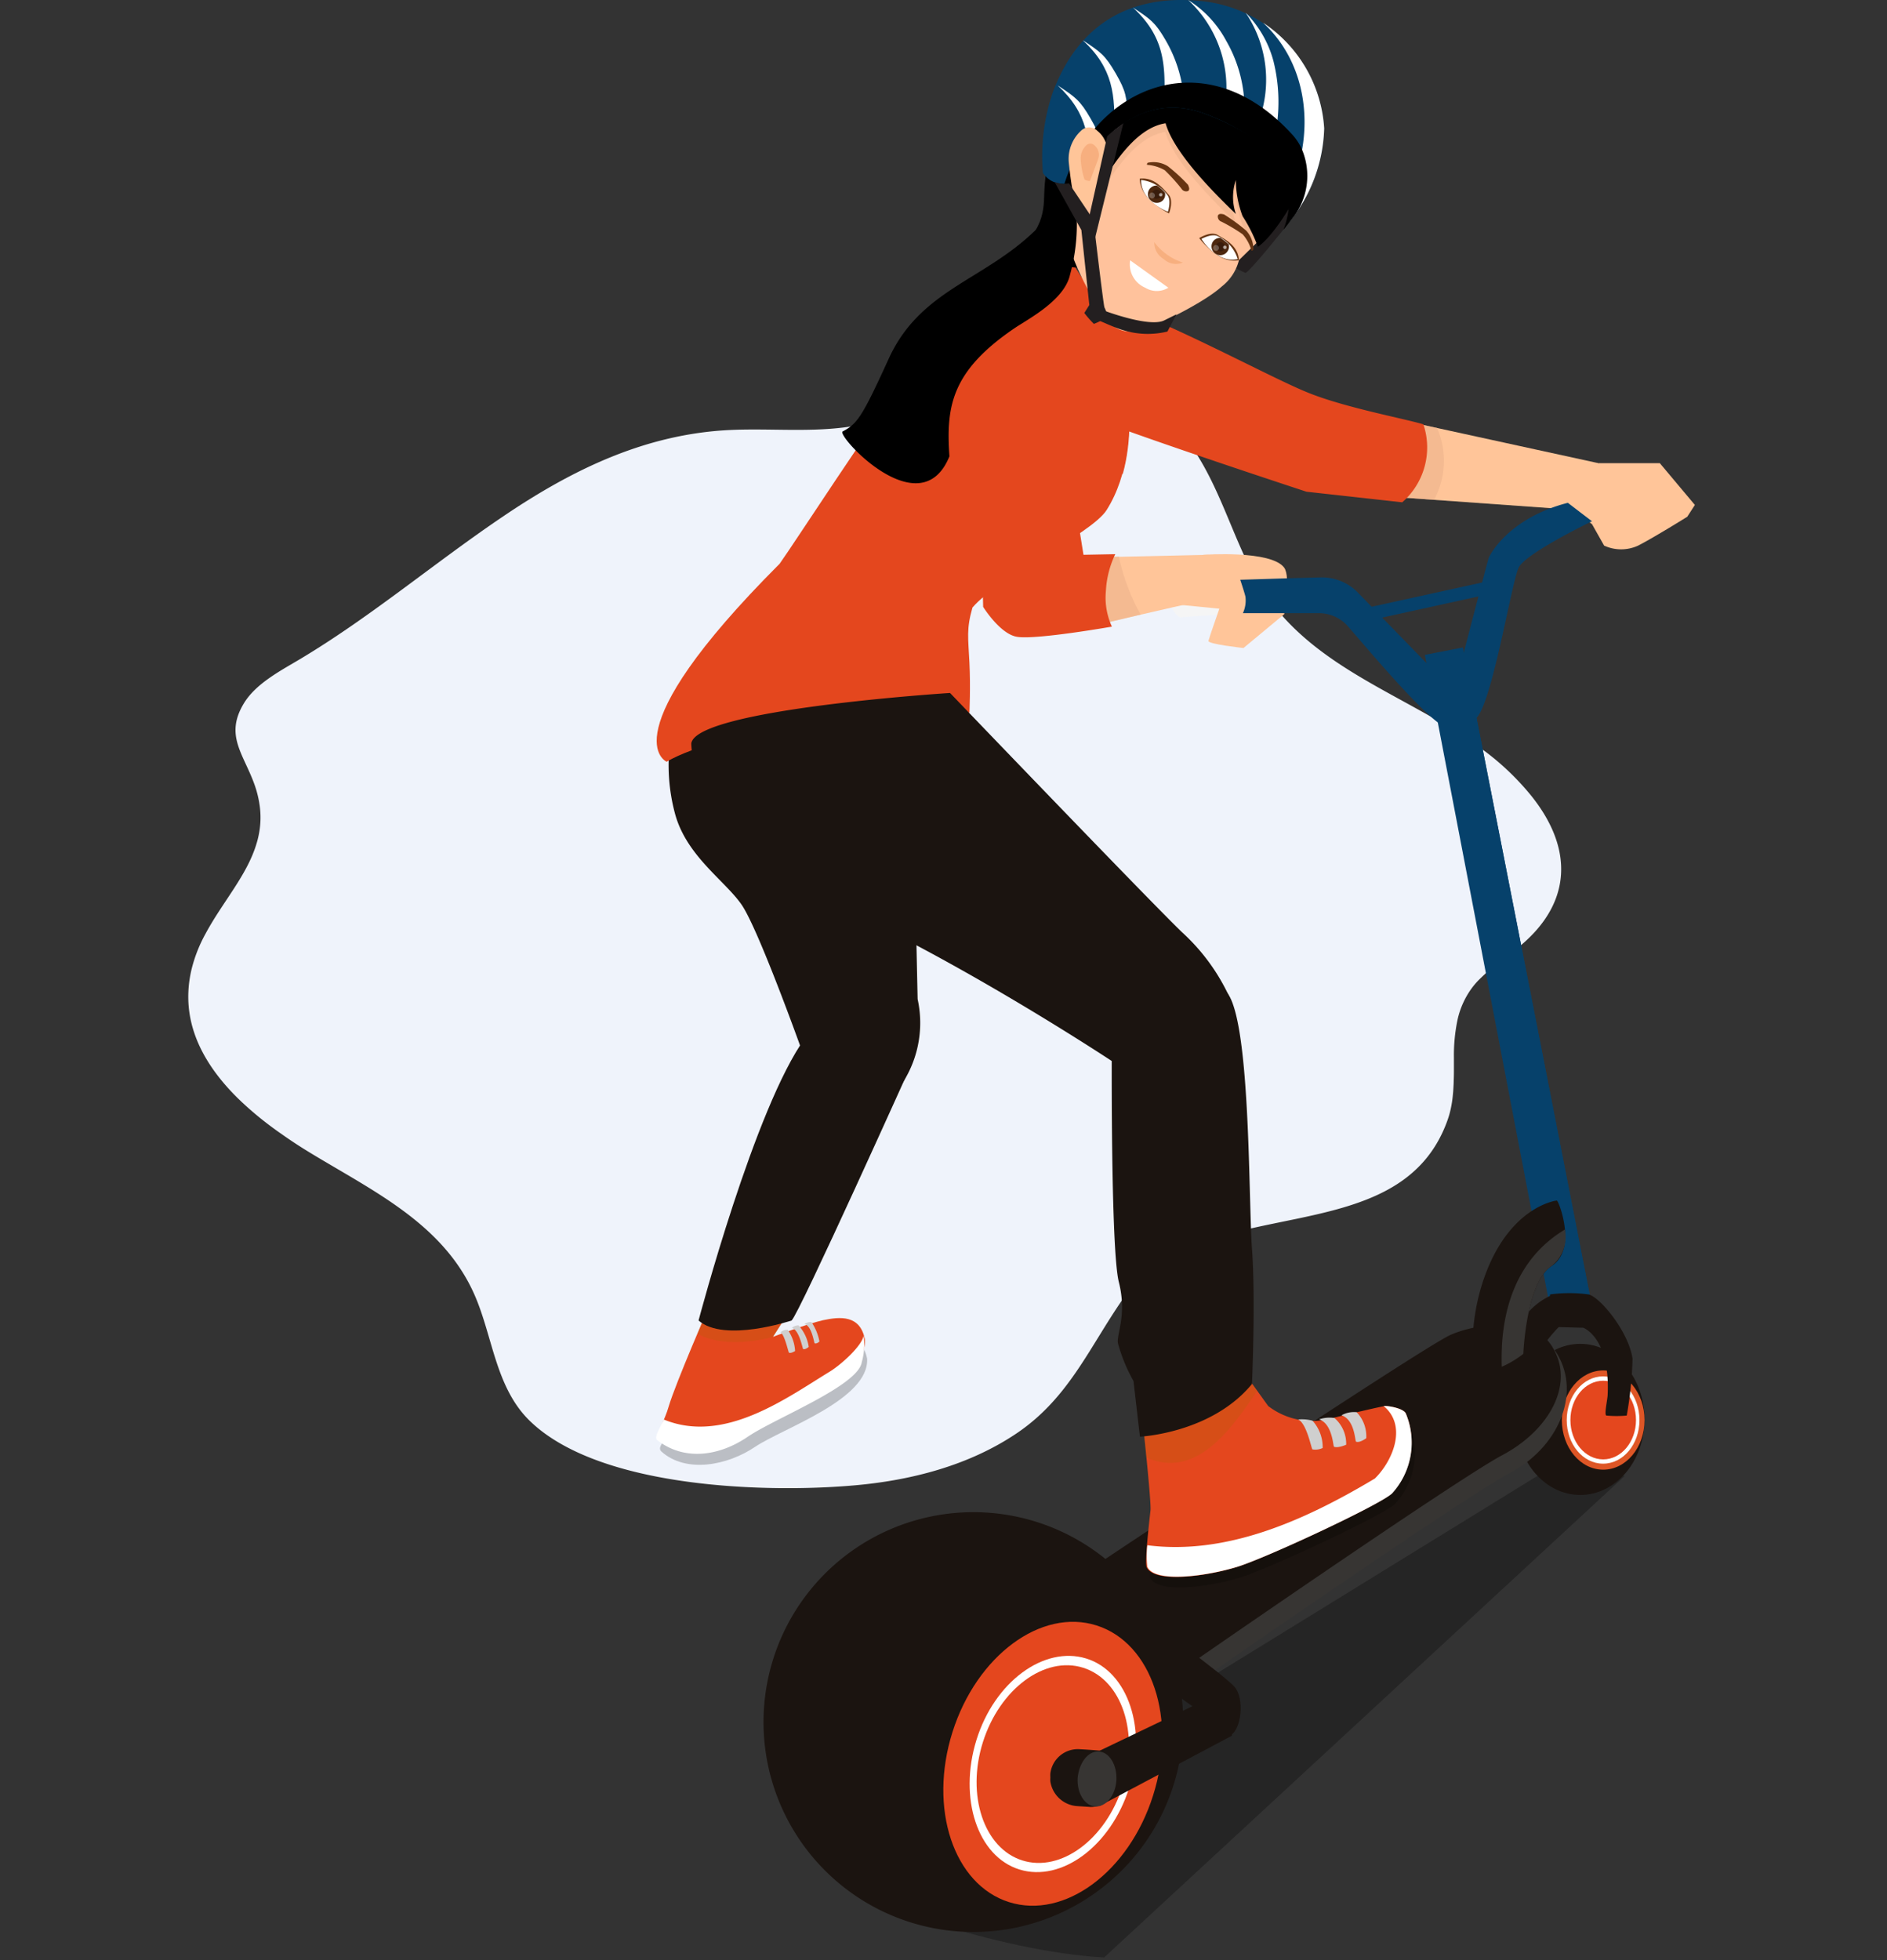<svg xmlns="http://www.w3.org/2000/svg" xmlns:xlink="http://www.w3.org/1999/xlink" width="311" height="323" viewBox="0 0 311 323">
  <rect x="0" y="0" width="311" height="323" fill="#333333" stroke="none"/>
  <defs>
    <clipPath id="clip-path">
      <rect id="Rectangle_958" data-name="Rectangle 958" width="311" height="323" transform="translate(5609 2413)" fill="#fff"/>
    </clipPath>
  </defs>
  <g id="Mask_Group_24" data-name="Mask Group 24" transform="translate(-5609 -2413)" clip-path="url(#clip-path)">
    <g id="Group_11091" data-name="Group 11091" transform="translate(0 24)">
      <g id="Group_11090" data-name="Group 11090" transform="translate(5379 629.557)">
        <path id="Path_7446" data-name="Path 7446" d="M2533.271,969.271c-12.78-9.052-29.062-13.256-36.965-28.515-4.538-8.746-6.871-19.531-14.922-26.059-8.851-7.178-20.77-5.722-31.1-3.092-7.214,1.836-14.206,4.482-21.65,5.348-6.118.709-12.265.089-18.4.378-13.9.658-25.886,6.483-37.188,14.1-11.346,7.64-21.7,16.452-33.422,23.5-3.263,1.965-7.477,4.086-9.507,7.44-3.166,5.234-.127,8.229,1.7,13.237a17.337,17.337,0,0,1,.962,4.063,14.185,14.185,0,0,1-.231,4.46,12.874,12.874,0,0,1-.321,1.268c-1.533,5.251-5.6,9.673-8.4,14.879a24.014,24.014,0,0,0-2.36,6.027c-.113.5-.209.993-.285,1.479a18.832,18.832,0,0,0-.208,2.106c-.306,6.85,3.226,12.671,8.1,17.5.344.335.6.568.724.7.023,0,.038.03.053.045a.56.56,0,0,1,.06.051,54.872,54.872,0,0,0,5.344,4.384c.336.247.681.492,1.025.725,1.77,1.268,3.568,2.411,5.31,3.457,10.287,6.2,21.483,11.586,26.531,23.05,3.026,6.863,3.451,15.273,9.113,20.785,8.641,8.41,26.447,10.926,41.055,11.084q1.5.011,2.957,0c3.489-.036,6.738-.208,9.546-.456,9.359-.828,18.776-3.27,26.6-8.51,8.6-5.759,11.958-14.041,17.575-22.159,12.712-18.412,45.44-7,53.506-29.436.119-.335.23-.679.329-1.024a18.1,18.1,0,0,0,.567-3.143c.031-.276.053-.554.074-.831,0-.1.015-.189.015-.284.023-.378.045-.756.053-1.12v-.1c.031-.649.038-1.308.038-1.964v-1.83a28.584,28.584,0,0,1,.6-6.334,13.879,13.879,0,0,1,2.173-4.945,12.631,12.631,0,0,1,1.2-1.464,38.759,38.759,0,0,1,5.065-4.264q.68-.516,1.387-1.076c8.836-7.034,9.539-16.034,2.428-25A43.186,43.186,0,0,0,2533.271,969.271Z" transform="translate(-2059.925 912.962)" fill="#eff3fb"/>
        <path id="Path_7447" data-name="Path 7447" d="M2525.077,1100.96c-2.324-1.441-6.69,2.38-8.359,3.464a2.571,2.571,0,0,0-.993.946,2,2,0,0,0,.842,2.269,5.054,5.054,0,0,0,5.138.413C2523.482,1107.227,2527.869,1102.69,2525.077,1100.96Z" transform="translate(-2093.522 879.96)" fill="#5a9212"/>
        <path id="Path_7448" data-name="Path 7448" d="M2530.916,1092.419a2.508,2.508,0,0,0-2.61,2.13,1.255,1.255,0,0,0,1,1.267,1.837,1.837,0,0,0,1.531-.923C2531.411,1094.128,2532.546,1092.553,2530.916,1092.419Z" transform="translate(-2095.716 881.38)" fill="#5a9212"/>
        <path id="Path_7449" data-name="Path 7449" d="M2453.9,1196.438l112.383-69.2h14.388l-85.824,79.36C2476.636,1205.6,2453.9,1196.438,2453.9,1196.438Z" transform="translate(-2082.873 875.37)" opacity="0.28"/>
        <path id="Path_7450" data-name="Path 7450" d="M2516.65,949.648l7.925-.587a9.868,9.868,0,0,1,.47,5.49l-6.934.487a3.844,3.844,0,0,1-1.578-2.636A9.9,9.9,0,0,1,2516.65,949.648Z" transform="translate(-2093.676 906.124)" fill="#f5f5f5"/>
        <path id="Path_7451" data-name="Path 7451" d="M2560.627,916.7l35.256,7.689-5.037,7.387-32-2.283S2556.681,919.029,2560.627,916.7Z" transform="translate(-2100.885 911.71)" fill="#ffc599"/>
        <path id="Path_7452" data-name="Path 7452" d="M2567.729,918.241l-7.1-1.545c-3.946,2.333-1.779,12.793-1.779,12.793l8.394.587a13.6,13.6,0,0,0,.488-11.836Z" transform="translate(-2100.885 911.71)" fill="#eab18b" opacity="0.5"/>
        <path id="Path_7453" data-name="Path 7453" d="M2596.671,933.239l3.223,2.385,2,3.542a6.718,6.718,0,0,0,5.607,0c2.736-1.41,8.092-4.751,8.092-4.751l1.259-1.948-5.775-6.883h-9.955Z" transform="translate(-2107.516 910.176)" fill="#ffc599"/>
        <path id="Path_7454" data-name="Path 7454" d="M2503.154,944.211l17.125-.386s-3.223,8.142-3.526,8.142-14.673,3.358-14.673,3.358S2500.5,946.176,2503.154,944.211Z" transform="translate(-2091.108 907.028)" fill="#ffc599"/>
        <path id="Path_7455" data-name="Path 7455" d="M2503.154,944.271c-2.653,1.964-1.074,11.148-1.074,11.148l7.017-1.679a34.847,34.847,0,0,1-3.592-9.57Z" transform="translate(-2091.108 906.968)" fill="#eab18b" opacity="0.5"/>
        <path id="Path_7456" data-name="Path 7456" d="M2518.47,952.047l6.514.638s-1.679,4.767-1.8,5.305,5.775,1.175,5.775,1.175l6.715-5.574s1.092-6.144,0-7.655c-2.132-2.938-13.3-2.132-13.3-2.132Z" transform="translate(-2094.018 907.049)" fill="#ffc599"/>
        <path id="Path_7457" data-name="Path 7457" d="M2606.617,1113.4c0,6.884-4.735,12.457-10.593,12.457s-10.594-5.573-10.594-12.457,4.734-12.44,10.594-12.44S2606.617,1106.566,2606.617,1113.4Z" transform="translate(-2105.576 879.905)" fill="#1b1410"/>
        <ellipse id="Ellipse_268" data-name="Ellipse 268" cx="6.816" cy="8.176" rx="6.816" ry="8.176" transform="translate(487.41 1985.245)" fill="#de5626"/>
        <path id="Path_7458" data-name="Path 7458" d="M2607.522,1114.633c0,3.979-2.67,7.185-5.993,7.185s-5.994-3.206-5.994-7.185,2.687-7.2,5.994-7.2S2607.522,1110.655,2607.522,1114.633Z" transform="translate(-2107.32 878.788)" fill="#fff"/>
        <ellipse id="Ellipse_269" data-name="Ellipse 269" cx="5.406" cy="6.48" rx="5.406" ry="6.48" transform="translate(488.82 1986.941)" fill="#e4471e"/>
        <path id="Path_7459" data-name="Path 7459" d="M2594.82,1070.845l-6.749,1.041L2567.27,963.5l6.245-1.209Z" transform="translate(-2102.441 903.841)" fill="#06416b"/>
        <path id="Path_7460" data-name="Path 7460" d="M2595.64,1070.845l-2.82.537-20.8-108.387,2.316-.705Z" transform="translate(-2103.261 903.841)" fill="#06416b"/>
        <path id="Path_7461" data-name="Path 7461" d="M2591.323,1091.259a11.269,11.269,0,0,0-5.893,6.077,14.213,14.213,0,0,0,4.466,2.284,26.924,26.924,0,0,1,2.921-3.458Z" transform="translate(-2105.576 881.579)" fill="#1b1410"/>
        <path id="Path_7462" data-name="Path 7462" d="M2494.689,1142.951s59.667-39.84,64.318-41.855,13.934-5.036,17.56,1.125c4,6.715,0,15.513-7.807,19.592s-56.679,38.077-56.679,38.077Z" transform="translate(-2089.913 880.32)" fill="#373533"/>
        <path id="Path_7463" data-name="Path 7463" d="M2494.689,1140.683l16.335,15.9c3.358-2.384,49.023-33.98,56.46-37.925,7.739-4.08,12.087-11.752,8.242-17.9a8.643,8.643,0,0,0-1.679-1.947c-4.549-2.687-11.332-1.6-15.025,0C2554.356,1100.844,2494.689,1140.683,2494.689,1140.683Z" transform="translate(-2089.913 880.557)" fill="#1b1410"/>
        <path id="Path_7464" data-name="Path 7464" d="M2511.815,1155.642s12.575,9.167,14.438,11.181,1.132,7.178-.53,8.016l-6.084-4.558-6.263-4.432Z" transform="translate(-2092.869 870.466)" fill="#1b1410"/>
        <path id="Path_7465" data-name="Path 7465" d="M2504.71,1169.064a34.585,34.585,0,1,1-10.13-24.455A34.584,34.584,0,0,1,2504.71,1169.064Z" transform="translate(-2079.703 874.119)" fill="#1b1410"/>
        <path id="Path_7466" data-name="Path 7466" d="M2505.923,1184.936c-3.979,12.592-14.606,20.449-23.74,17.561s-13.3-15.429-9.317-28.021,14.623-20.466,23.756-17.561S2509.919,1172.345,2505.923,1184.936Z" transform="translate(-2085.885 870.351)" fill="#e4471e"/>
        <path id="Path_7467" data-name="Path 7467" d="M2502.882,1184.865c-3.038,9.57-11.131,15.563-18.064,13.431s-10.073-11.752-7.1-21.339,11.131-15.563,18.082-13.431S2505.921,1175.279,2502.882,1184.865Z" transform="translate(-2086.79 869.18)" fill="#fff"/>
        <path id="Path_7468" data-name="Path 7468" d="M2502.046,1184.886c-2.77,8.764-10.173,14.237-16.52,12.239s-9.268-10.761-6.5-19.508,10.174-14.254,16.537-12.239S2504.816,1176.072,2502.046,1184.886Z" transform="translate(-2087.029 868.858)" fill="#e4471e"/>
        <path id="Path_7469" data-name="Path 7469" d="M2502.357,1188.9l-.2-9,22.429-10.745-.352,8.142Z" transform="translate(-2091.202 868.134)" fill="#1b1410"/>
        <path id="Path_7470" data-name="Path 7470" d="M2497.429,1181.676a4.564,4.564,0,0,0-4.751,3.962,5,5,0,0,0,0,.7,4.285,4.285,0,0,0,0,.672,4.784,4.784,0,0,0,4.415,4.046l1.83.117a4.133,4.133,0,0,0,4.6-4.062c.3-2.351-.588-5.037-2.687-5.2C2499.427,1181.793,2498.353,1181.725,2497.429,1181.676Z" transform="translate(-2089.563 865.974)" fill="#1b1410"/>
        <path id="Path_7471" data-name="Path 7471" d="M2498.115,1186.456c-.167,2.5,1.125,4.617,2.887,4.734s3.358-1.814,3.493-4.315-1.126-4.617-2.888-4.734S2498.367,1183.954,2498.115,1186.456Z" transform="translate(-2090.502 865.894)" fill="#373533"/>
        <path id="Path_7472" data-name="Path 7472" d="M2577.122,1101.12a17.255,17.255,0,0,0,8.025-3.441s.437-11.752,4.685-14.488,1.141-10.762.839-10.762-7.907,1.108-11.987,12.759A33.948,33.948,0,0,0,2577.122,1101.12Z" transform="translate(-2104.084 884.83)" fill="#1b1410"/>
        <path id="Path_7473" data-name="Path 7473" d="M2582.585,1100.806a16.081,16.081,0,0,0,3.559-2.132s.437-11.752,4.685-14.488a6.128,6.128,0,0,0,2.165-5.994C2584.7,1083.178,2582.3,1092.076,2582.585,1100.806Z" transform="translate(-2105.081 883.835)" fill="#373533"/>
        <path id="Path_7474" data-name="Path 7474" d="M2593.332,1096.445l4.349.117s4.432,1.561,4.028,10.963c0,.806-.621,3.358-.217,3.509a18.673,18.673,0,0,0,3.358,0,61.735,61.735,0,0,0,.956-9.369c-.62-4.382-5.255-10.073-7.236-10.593a23.889,23.889,0,0,0-6.363,0S2592.123,1096.546,2593.332,1096.445Z" transform="translate(-2106.745 881.648)" fill="#1b1410"/>
        <rect id="Rectangle_957" data-name="Rectangle 957" width="21.741" height="2.115" transform="translate(454.563 1859.743) rotate(-12.38)" fill="#06416b"/>
        <path id="Path_7475" data-name="Path 7475" d="M2530.5,946.153c.219,0,8.394-.269,13.263-.386a8.269,8.269,0,0,1,6.144,2.519l12.676,13.028,4.163-.874s4.483-17.258,4.7-17.863,3.358-6.6,13.045-9.1l3.979,3.039s-11,5.305-12.088,7.655c-1.242,2.653-4.634,23.958-7.3,25-.5,0-4.567,1.494-5.507.856-3.71-2.5-11.6-11.92-15.311-16.185a6.351,6.351,0,0,0-4.8-2.183h-12.524a5.041,5.041,0,0,0,.42-2.72C2531.191,948.218,2530.5,946.153,2530.5,946.153Z" transform="translate(-2096.095 908.814)" fill="#06416b"/>
        <path id="Path_7476" data-name="Path 7476" d="M2416.917,978.731a30.709,30.709,0,0,0,.806,12.239c1.914,6.883,8.193,10.912,10.929,14.858s9.7,23.37,9.7,23.37,9.167,15.8,15.429,7.924a18.25,18.25,0,0,0,3.895-15.714l-.789-36.8s-.335-15.479-10.342-15.479S2416.917,978.731,2416.917,978.731Z" transform="translate(-2076.44 902.66)" fill="#1b1410"/>
        <path id="Path_7477" data-name="Path 7477" d="M2433.98,1097.627l-2.015,5.338s7.806-2.77,10.19-3.357c2.77-.6,6.111-.94,6.9,3.14.369,6.715-13.968,11.484-18.467,14.522s-11.316,4.416-15.412.789c-.874-.789.721-1.679,1.51-4.3,1.142-3.828,6.715-16.637,6.715-16.637Z" transform="translate(-2076.145 880.567)" opacity="0.22"/>
        <path id="Path_7478" data-name="Path 7478" d="M2436.6,1093.806l-2.988,4.667s5.859-2.217,8.243-2.737c2.77-.587,6.111-.923,6.9,3.156.37,6.715-13.162,11.366-17.611,14.4s-11.366,4.248-15.462.6c-.89-.789,0-1.36.755-4,1.142-3.828,6.716-16.638,6.716-16.638Z" transform="translate(-2076.211 881.233)" fill="#e4471e"/>
        <path id="Path_7479" data-name="Path 7479" d="M2434.833,1098.492l2.988-4.667-13.431-.537-2,4.684C2427.312,1100.725,2434.833,1098.492,2434.833,1098.492Z" transform="translate(-2077.434 881.229)" fill="#a66b00" opacity="0.22"/>
        <path id="Path_7480" data-name="Path 7480" d="M2442.729,1105.271c-7.2,4.4-17.409,11.937-27.3,7.874-.369.907-1.679,2.82-1.142,3.358,4.685,3.66,10.51,2.518,14.959-.52s18.232-8.395,18.8-12.307a10.738,10.738,0,0,0,.3-4.382C2448.135,1100.923,2444.711,1104.062,2442.729,1105.271Z" transform="translate(-2076.013 880.193)" fill="#fff"/>
        <path id="Path_7481" data-name="Path 7481" d="M2442.293,1097.286a6.715,6.715,0,0,1,1.679,3.542s-.554.487-.923.353c-.1,0-.587-3.072-1.847-3.492A1.527,1.527,0,0,1,2442.293,1097.286Z" transform="translate(-2080.681 880.539)" fill="#cfcfcf"/>
        <path id="Path_7482" data-name="Path 7482" d="M2440.122,1098.176a6.715,6.715,0,0,1,1.209,3.475s-.638.437-1.007.286c-.1,0-.672-2.888-1.393-3.358a1.514,1.514,0,0,1,1.191-.4Z" transform="translate(-2080.289 880.387)" fill="#cfcfcf"/>
        <path id="Path_7483" data-name="Path 7483" d="M2444.84,1096.616a8.4,8.4,0,0,1,1.326,3.206s-.4.419-.789.3c-.1,0-.436-2.87-1.678-3.173A1.814,1.814,0,0,1,2444.84,1096.616Z" transform="translate(-2081.112 880.655)" fill="#cfcfcf"/>
        <path id="Path_7484" data-name="Path 7484" d="M2422.6,1086.592s9.3-35.256,17.594-46.588l17.729,3.845s-18.8,41.8-19.995,42.743C2437.924,1086.592,2426.843,1090.3,2422.6,1086.592Z" transform="translate(-2077.469 890.427)" fill="#1b1410"/>
        <path id="Path_7485" data-name="Path 7485" d="M2494.616,931.78l1.041,6.48,5.238-.1a15.829,15.829,0,0,0-1.544,6.061,11.445,11.445,0,0,0,.99,5.876s-12.491,2.2-15.63,1.679c-2.8-.436-5.59-4.935-5.59-4.935l-.806-35.256h15.9Z" transform="translate(-2087.086 912.593)" fill="#e4471e"/>
        <path id="Path_7486" data-name="Path 7486" d="M2482.3,884.8s-12.877.5-24.578,16.386c-8.8,11.937-20.331,29.884-23.2,33.93-28.457,28.49-18.619,32.62-18.619,32.62s9.4-5.976,31.9-6.11c3.66,0,18-2,18-2s.2-4.13,0-8.227-.521-5.506.5-9.066c4.264-5.036,19.609-12.1,22.11-16.066,7.421-11.752,1.394-29.683,1.394-29.683Z" transform="translate(-2076.03 917.216)" fill="#e4471e"/>
        <path id="Path_7487" data-name="Path 7487" d="M2488.083,905.942c2.183,7.605,8.394,12.021,15.58,15.009,3.056-11.013-1.209-23.722-1.209-23.722l-5.574-8.7C2489.022,890.883,2485.262,900.452,2488.083,905.942Z" transform="translate(-2088.612 916.571)" fill="#e4471e"/>
        <path id="Path_7488" data-name="Path 7488" d="M2489.046,892.347a12.708,12.708,0,0,0,5.759,18.266c7.555,3.358,39.134,13.7,39.134,13.7l15.781,1.746a11.988,11.988,0,0,0,3.492-12.844c-2.955-.906-12.743-2.72-18.8-5.137C2525.175,904.451,2492.991,885.866,2489.046,892.347Z" transform="translate(-2088.618 916.148)" fill="#e4471e"/>
        <path id="Path_7489" data-name="Path 7489" d="M2490.394,864.375c-.268,3.357.587,6.9-5.338,11.467-1.915,1.477,12.457,2.216,12.457,2.216s29.161-22.345,29.564-23.5,4.718-9.771.5-13.75S2493.651,825.962,2490.394,864.375Z" transform="translate(-2088.219 925.586)"/>
        <path id="Path_7490" data-name="Path 7490" d="M2526.282,881.4a28.139,28.139,0,0,0,4.349,2.384c.6,0,7.823-8.982,8.663-10.291.318-.52,1.678-7.874-.723-8.395S2526.282,881.4,2526.282,881.4Z" transform="translate(-2095.366 920.619)" fill="#231f20"/>
        <path id="Path_7491" data-name="Path 7491" d="M2534.066,865.4A31.352,31.352,0,0,1,2526.9,875.7l-2.653,2.6a7.911,7.911,0,0,1-2.821,4.331c-3.358,3.072-13.212,7.689-14.488,7.488-.941-.151-3.173.4-5.406-3.358a47.475,47.475,0,0,1-5.288-10.711c-.1-.369-1.914-6.934.587-10.594s4.735-18.3,14.086-19.794C2524.614,843.454,2537.205,857.657,2534.066,865.4Z" transform="translate(-2090.055 924.01)" fill="#ffc29c"/>
        <path id="Path_7492" data-name="Path 7492" d="M2525.146,848.885a21.728,21.728,0,0,0-11.4-.386c-7.169,1.444-11.752,9.637-13.6,15.546,1.276.588,2.737,2.183,3.576,1.326,2.434-3.626,5.456-7.185,9.2-7.773,1.276,4.482,6.833,10.392,11.585,14.925a8.517,8.517,0,0,1,0-5.573,16.925,16.925,0,0,0,1.107,5.96c.772,1.494,1.41,2.4,1.9,3.358l.185-.168a31.331,31.331,0,0,0,7.168-10.308C2536.9,860.822,2532.3,853.15,2525.146,848.885Z" transform="translate(-2090.855 923.582)" fill="#eab18b" opacity="0.5"/>
        <path id="Path_7493" data-name="Path 7493" d="M2503.764,863.673c2.434-3.643,5.456-7.2,9.2-7.79,1.276,4.483,6.833,10.393,11.584,14.942a8.585,8.585,0,0,1,0-5.591,16.949,16.949,0,0,0,1.108,5.961,25.281,25.281,0,0,1,2.519,5.036c2.468-1.561,6.883-8.545,7.336-11.2,1.427-8.394-4.566-21.674-21.725-18.216-7.168,1.444-11.752,9.637-13.6,15.547C2501.43,862.935,2502.891,864.513,2503.764,863.673Z" transform="translate(-2090.862 923.869)"/>
        <path id="Path_7494" data-name="Path 7494" d="M2483.074,877.532c1.8-1.679,2.3-6.565,6.044-7.891a31.345,31.345,0,0,1-.352,15.227c-.923,4.181-6.716,7.2-9.067,8.764-10.492,7.1-11.382,12.927-10.811,21.17-4.785,11.752-18.719-3.509-17.595-4.1,2.4-1.276,3.173-2.3,7.589-11.987C2464.1,887.3,2474.462,885.909,2483.074,877.532Z" transform="translate(-2082.411 919.832)"/>
        <path id="Path_7495" data-name="Path 7495" d="M2495.992,863.376s8.041-16.453,21.825-11.3c11.6,4.331,17.007,11.232,13.75,18.081a25.561,25.561,0,0,0,5.943-15.663,22.529,22.529,0,0,0-19.877-20.935c-5.306-.588-18.737-1.091-24.781,14.858a32.279,32.279,0,0,0-1.679,13.43,4.03,4.03,0,0,0,4.819,1.528Z" transform="translate(-2089.285 926.097)" fill="#06416b"/>
        <path id="Path_7496" data-name="Path 7496" d="M2539.179,870.939a25.577,25.577,0,0,0,5.943-15.664,22.562,22.562,0,0,0-10.073-17.409c7.538,6.984,8.395,18.031,4.734,26.677A8.717,8.717,0,0,1,2539.179,870.939Z" transform="translate(-2096.879 925.317)" fill="#fff"/>
        <path id="Path_7497" data-name="Path 7497" d="M2526.38,840.039a22.547,22.547,0,0,1,2.989,9.889l-2.989-.633a19.744,19.744,0,0,0-6.256-15.949A17.806,17.806,0,0,1,2526.38,840.039Z" transform="translate(-2094.303 926.097)" fill="#fff"/>
        <path id="Path_7498" data-name="Path 7498" d="M2536.152,843.815a27.838,27.838,0,0,1,.428,11.48l-2.531-2.466a19.744,19.744,0,0,0-2.47-16.952A17.811,17.811,0,0,1,2536.152,843.815Z" transform="translate(-2096.281 925.66)" fill="#fff"/>
        <path id="Path_7499" data-name="Path 7499" d="M2514.552,840.3a22.544,22.544,0,0,1,2.99,9.889h-3.261c.256-6.333-.147-10.7-5.156-15.341C2512.035,836.771,2512.8,837.277,2514.552,840.3Z" transform="translate(-2092.405 925.838)" fill="#fff"/>
        <path id="Path_7500" data-name="Path 7500" d="M2506.569,854.151l0,.02-2.29,2.516c.256-6.333-.147-10.7-5.156-15.341,2.911,1.925,3.681,2.431,5.428,5.452S2506.352,850.684,2506.569,854.151Z" transform="translate(-2090.678 924.716)" fill="#fff"/>
        <path id="Path_7501" data-name="Path 7501" d="M2501.569,863.151v.02l-2.29,2.516c.256-6.333-.147-10.7-5.156-15.341,2.911,1.925,3.681,2.431,5.428,5.452S2501.352,859.684,2501.569,863.151Z" transform="translate(-2089.815 923.163)" fill="#fff"/>
        <path id="Path_7502" data-name="Path 7502" d="M2533,858.327c-14.622-15.983-32.687-7.32-37.522,8.159a3.8,3.8,0,0,0,1.326,0s7.991-16.789,21.825-11.55c11.6,4.331,15.949,11.265,12.944,19.123,0,0,1.075-1.344,1.512-1.931a11.217,11.217,0,0,0,1.493-11.433A8.889,8.889,0,0,0,2533,858.327Z" transform="translate(-2090.05 923.256)"/>
        <path id="Path_7503" data-name="Path 7503" d="M2502.39,864.231a4.3,4.3,0,0,0-1.326-4.936,1.912,1.912,0,0,0-2.736,0,6.328,6.328,0,0,0-2,5.036s.6,6.4,1.327,6.917a3.526,3.526,0,0,0,1.9.471Z" transform="translate(-2090.194 921.718)" fill="#ffc599"/>
        <path id="Path_7504" data-name="Path 7504" d="M2501.579,864.536a2.047,2.047,0,0,0-.621-2.333.941.941,0,0,0-1.293,0,2.957,2.957,0,0,0-.94,2.4,12.837,12.837,0,0,0,.622,3.257,1.679,1.679,0,0,0,.906.235Z" transform="translate(-2090.608 921.161)" fill="#f7af7f"/>
        <path id="Path_7505" data-name="Path 7505" d="M2495.9,869.819l4.013,5.994s1.679,14.27,1.83,14.455a7.09,7.09,0,0,1,.521,1.511,11.013,11.013,0,0,1-2.267,1.192,17.211,17.211,0,0,1-1.578-1.8l.822-1.31-1.31-12.356-4.415-7.907a9.01,9.01,0,0,0,1.276.3A7.415,7.415,0,0,0,2495.9,869.819Z" transform="translate(-2089.71 919.839)" fill="#231f20"/>
        <path id="Path_7506" data-name="Path 7506" d="M2500.107,874.413l3.224-14.4s1.025-.907,1.394-1.192l1.259-.923-5.036,20.432Z" transform="translate(-2090.848 921.86)" fill="#231f20"/>
        <path id="Path_7507" data-name="Path 7507" d="M2502.852,895.087s7.757,2.988,10.224,1.679l1.965-.974-1.493,2.837a13.618,13.618,0,0,1-7.27-.219c-1.158-.3-4.466-1.8-4.466-1.8Z" transform="translate(-2091.142 915.44)" fill="#231f20"/>
        <path id="Path_7508" data-name="Path 7508" d="M2518.734,870.377a.906.906,0,0,1-1.141-.386,29.741,29.741,0,0,0-2.737-3.022,6.728,6.728,0,0,0-2.921-.889s-.1-.369.335-.386a4.469,4.469,0,0,1,3.073.6,27.886,27.886,0,0,1,3.358,3.089C2518.852,869.806,2519,870.074,2518.734,870.377Z" transform="translate(-2092.888 920.524)" fill="#663412"/>
        <path id="Path_7509" data-name="Path 7509" d="M2526.054,876.185a.889.889,0,0,0,.587,1.041,27.665,27.665,0,0,1,3.493,2.082,6.723,6.723,0,0,1,1.444,2.7.318.318,0,0,0,.319-.4,4.579,4.579,0,0,0-1.175-2.9,29.74,29.74,0,0,0-3.677-2.687C2526.592,875.933,2526.289,875.849,2526.054,876.185Z" transform="translate(-2095.323 918.745)" fill="#663412"/>
        <path id="Path_7510" data-name="Path 7510" d="M2515.311,874.633s.822-2.1-.084-3.089-2.334-2.9-4.751-2.619a4.736,4.736,0,0,0,1.293,3.073A12.863,12.863,0,0,0,2515.311,874.633Z" transform="translate(-2092.638 919.961)" fill="#663412"/>
        <path id="Path_7511" data-name="Path 7511" d="M2515.171,874.416s.622-1.947-.117-2.787a6.145,6.145,0,0,0-4.315-2.434,4.277,4.277,0,0,0,1.075,2.854A8.463,8.463,0,0,0,2515.171,874.416Z" transform="translate(-2092.683 919.909)" fill="#fff"/>
        <path id="Path_7512" data-name="Path 7512" d="M2512.539,870.694a1.443,1.443,0,0,1,1.057-.4,7.86,7.86,0,0,1,1.326,1.175,1.408,1.408,0,0,1-.022.706,1.393,1.393,0,0,1-.365.6,1.411,1.411,0,0,1-1.914,0l-.185-.168a1.428,1.428,0,0,1,.1-1.914Z" transform="translate(-2092.921 919.72)" fill="#4c270f"/>
        <path id="Path_7513" data-name="Path 7513" d="M2513.147,871.32a.757.757,0,0,0-.171.825.76.76,0,0,0,.279.342.755.755,0,0,0,.95-1.167.73.73,0,0,0-.242-.166.74.74,0,0,0-.574,0A.725.725,0,0,0,2513.147,871.32Z" transform="translate(-2093.06 919.581)" fill="#381c0c"/>
        <path id="Path_7514" data-name="Path 7514" d="M2513.132,871.809a.469.469,0,0,0-.161-.092.476.476,0,0,0-.511.142.476.476,0,0,0-.091.161.465.465,0,0,0-.023.185.479.479,0,0,0,.164.325.476.476,0,1,0,.621-.721Z" transform="translate(-2092.96 919.478)" fill="#fff" opacity="0.26"/>
        <path id="Path_7515" data-name="Path 7515" d="M2514.834,871.875a.276.276,0,0,0-.095-.068.268.268,0,0,0-.115-.024.274.274,0,0,0-.115.024.3.3,0,0,0-.1.068.285.285,0,0,0-.083.2.288.288,0,0,0,.083.2.3.3,0,0,0,.1.054.279.279,0,0,0,.111.012.291.291,0,0,0,.108-.031.284.284,0,0,0,.087-.069.308.308,0,0,0,.055-.1.3.3,0,0,0,.012-.111.3.3,0,0,0-.031-.107.282.282,0,0,0-.069-.088Z" transform="translate(-2093.303 919.463)" fill="#fff" opacity="0.6"/>
        <path id="Path_7516" data-name="Path 7516" d="M2522.325,880.61s1.9-1.209,3.055-.5,3.358,1.679,3.492,4.147a4.717,4.717,0,0,1-3.274-.672A13.025,13.025,0,0,1,2522.325,880.61Z" transform="translate(-2094.683 918.064)" fill="#663412"/>
        <path id="Path_7517" data-name="Path 7517" d="M2522.772,880.8s1.78-.991,2.753-.42a6.063,6.063,0,0,1,3.224,3.744,4.212,4.212,0,0,1-3.006-.487A8.4,8.4,0,0,1,2522.772,880.8Z" transform="translate(-2094.76 918.01)" fill="#fff"/>
        <path id="Path_7518" data-name="Path 7518" d="M2527.433,882.9a1.377,1.377,0,0,0,.185-1.108,8.929,8.929,0,0,0-1.393-1.075,1.414,1.414,0,0,0-1.226.638,1.446,1.446,0,0,0,.336,1.9l.2.134a1.425,1.425,0,0,0,1.9-.486Z" transform="translate(-2095.107 917.92)" fill="#4c270f"/>
        <path id="Path_7519" data-name="Path 7519" d="M2527.01,882.733a.765.765,0,0,1-.2.212.741.741,0,0,1-.555.127.748.748,0,0,1-.271-.1.756.756,0,0,1-.235-1.041.73.73,0,0,1,.2-.214.718.718,0,0,1,.271-.117.732.732,0,0,1,.567.112.709.709,0,0,1,.211.2.7.7,0,0,1,.117.266.722.722,0,0,1,0,.291A.733.733,0,0,1,2527.01,882.733Z" transform="translate(-2095.254 917.772)" fill="#381c0c"/>
        <path id="Path_7520" data-name="Path 7520" d="M2525.911,882.96a.47.47,0,0,1-.336.141.481.481,0,0,1-.182-.036.466.466,0,0,1-.154-.1.5.5,0,0,1,0-.688.453.453,0,0,1,.519-.11.443.443,0,0,1,.153.11.471.471,0,0,1,0,.688Z" transform="translate(-2095.162 917.678)" fill="#fff" opacity="0.26"/>
        <path id="Path_7521" data-name="Path 7521" d="M2527.6,882.73a.3.3,0,0,1-.42,0,.277.277,0,0,1-.067-.091.267.267,0,0,1-.024-.111.264.264,0,0,1,.024-.11.268.268,0,0,1,.067-.091.285.285,0,0,1,.4,0,.32.32,0,0,1,.017.4Z" transform="translate(-2095.505 917.657)" fill="#fff" opacity="0.6"/>
        <path id="Path_7522" data-name="Path 7522" d="M2513.376,881.572a9.56,9.56,0,0,0,4.718,3.358,2.94,2.94,0,0,1-3.156-.571,3.142,3.142,0,0,1-1.562-2.787Z" transform="translate(-2093.138 917.773)" fill="#f7af7f"/>
        <path id="Path_7523" data-name="Path 7523" d="M2508.556,885.184l6.3,4.516a3.625,3.625,0,0,1-3.811,0,4.179,4.179,0,0,1-2.485-4.516Z" transform="translate(-2092.297 917.149)" fill="#fff"/>
        <path id="Path_7524" data-name="Path 7524" d="M2421.155,979.65s-.219,15.949,22.025,25.854S2490.475,1032,2490.475,1032s18.635,4.869,19.844-9.485a33.18,33.18,0,0,0-8.293-11.752c-5.355-5.154-38.227-39.419-38.227-39.419S2421.96,973.993,2421.155,979.65Z" transform="translate(-2077.22 902.278)" fill="#1b1410"/>
        <path id="Path_7525" data-name="Path 7525" d="M2511.754,1116.786s1.427,13.431,1.276,14.757a66.088,66.088,0,0,0-.638,9.351c1.26,2.736,9.889,1.511,14.825,0s23.874-10.409,25.552-12.138a12.358,12.358,0,0,0,2.35-13.145c-.32-.84-2.653-1.259-3.358-1.259-.453,0-5.691,1.242-9.7,2.216a11.9,11.9,0,0,1-9.637-2.216l-3.71-5.155Z" transform="translate(-2092.858 878.483)" opacity="0.22"/>
        <path id="Path_7526" data-name="Path 7526" d="M2511.064,1114.7s1.444,13.431,1.292,14.757-.99,8.6-.638,9.351c1.243,2.736,9.889,1.511,14.808,0s23.94-10.409,25.569-12.138a12.423,12.423,0,0,0,2.351-13.146c-.336-.84-2.653-1.259-3.358-1.259-.454,0-5.692,1.242-9.7,2.216a11.9,11.9,0,0,1-9.637-2.216l-3.71-5.154Z" transform="translate(-2092.739 878.844)" fill="#e4471e"/>
        <path id="Path_7527" data-name="Path 7527" d="M2529.918,1109.809l-1.948-2.7-16.906,7.588s.4,3.912.622,6.077C2520,1124.4,2525.787,1115.871,2529.918,1109.809Z" transform="translate(-2092.739 878.844)" fill="#a66b00" opacity="0.22"/>
        <path id="Path_7528" data-name="Path 7528" d="M2554.584,1114.6c-.336-.839-2.653-1.259-3.358-1.259h-.319c3.861,3.14,1.679,8.848-1.427,11.937-11.751,7.035-24.561,12.659-37.506,11a14.536,14.536,0,0,0,0,3.559c1.243,2.737,9.889,1.512,14.808,0s23.941-10.408,25.569-12.138a12.422,12.422,0,0,0,2.233-13.1Z" transform="translate(-2092.877 877.769)" fill="#fff"/>
        <path id="Path_7529" data-name="Path 7529" d="M2548.743,1115.716a5.622,5.622,0,0,1,1.93,4.4s-1.343.6-2,.335c-.168,0-.219-3.76-2.469-4.516A5.379,5.379,0,0,1,2548.743,1115.716Z" transform="translate(-2098.806 877.369)" fill="#cfcfcf"/>
        <path id="Path_7530" data-name="Path 7530" d="M2544.395,1116.21a6.5,6.5,0,0,1,1.679,4.5,2.8,2.8,0,0,1-1.679.235c-.168,0-.923-4.281-2.367-4.935A6.87,6.87,0,0,1,2544.395,1116.21Z" transform="translate(-2098.083 877.312)" fill="#cfcfcf"/>
        <path id="Path_7531" data-name="Path 7531" d="M2553.173,1114.568a5.744,5.744,0,0,1,1.579,4.282s-1.091.822-1.679.57c-.185,0-.168-3.593-2.4-4.348A4.219,4.219,0,0,1,2553.173,1114.568Z" transform="translate(-2099.576 877.561)" fill="#cfcfcf"/>
        <path id="Path_7532" data-name="Path 7532" d="M2504.914,1038.751s-.219,34.316,1.158,39.773-.4,8.578-.151,10.073a27.093,27.093,0,0,0,2.569,6.246l1.058,9.166s11.752-.537,18.467-8.679c0,0,.622-13.834,0-22.329s-.151-41.384-4.952-42.777S2504.93,1035.008,2504.914,1038.751Z" transform="translate(-2091.676 892.15)" fill="#1b1410"/>
      </g>
    </g>
  </g>
</svg>
